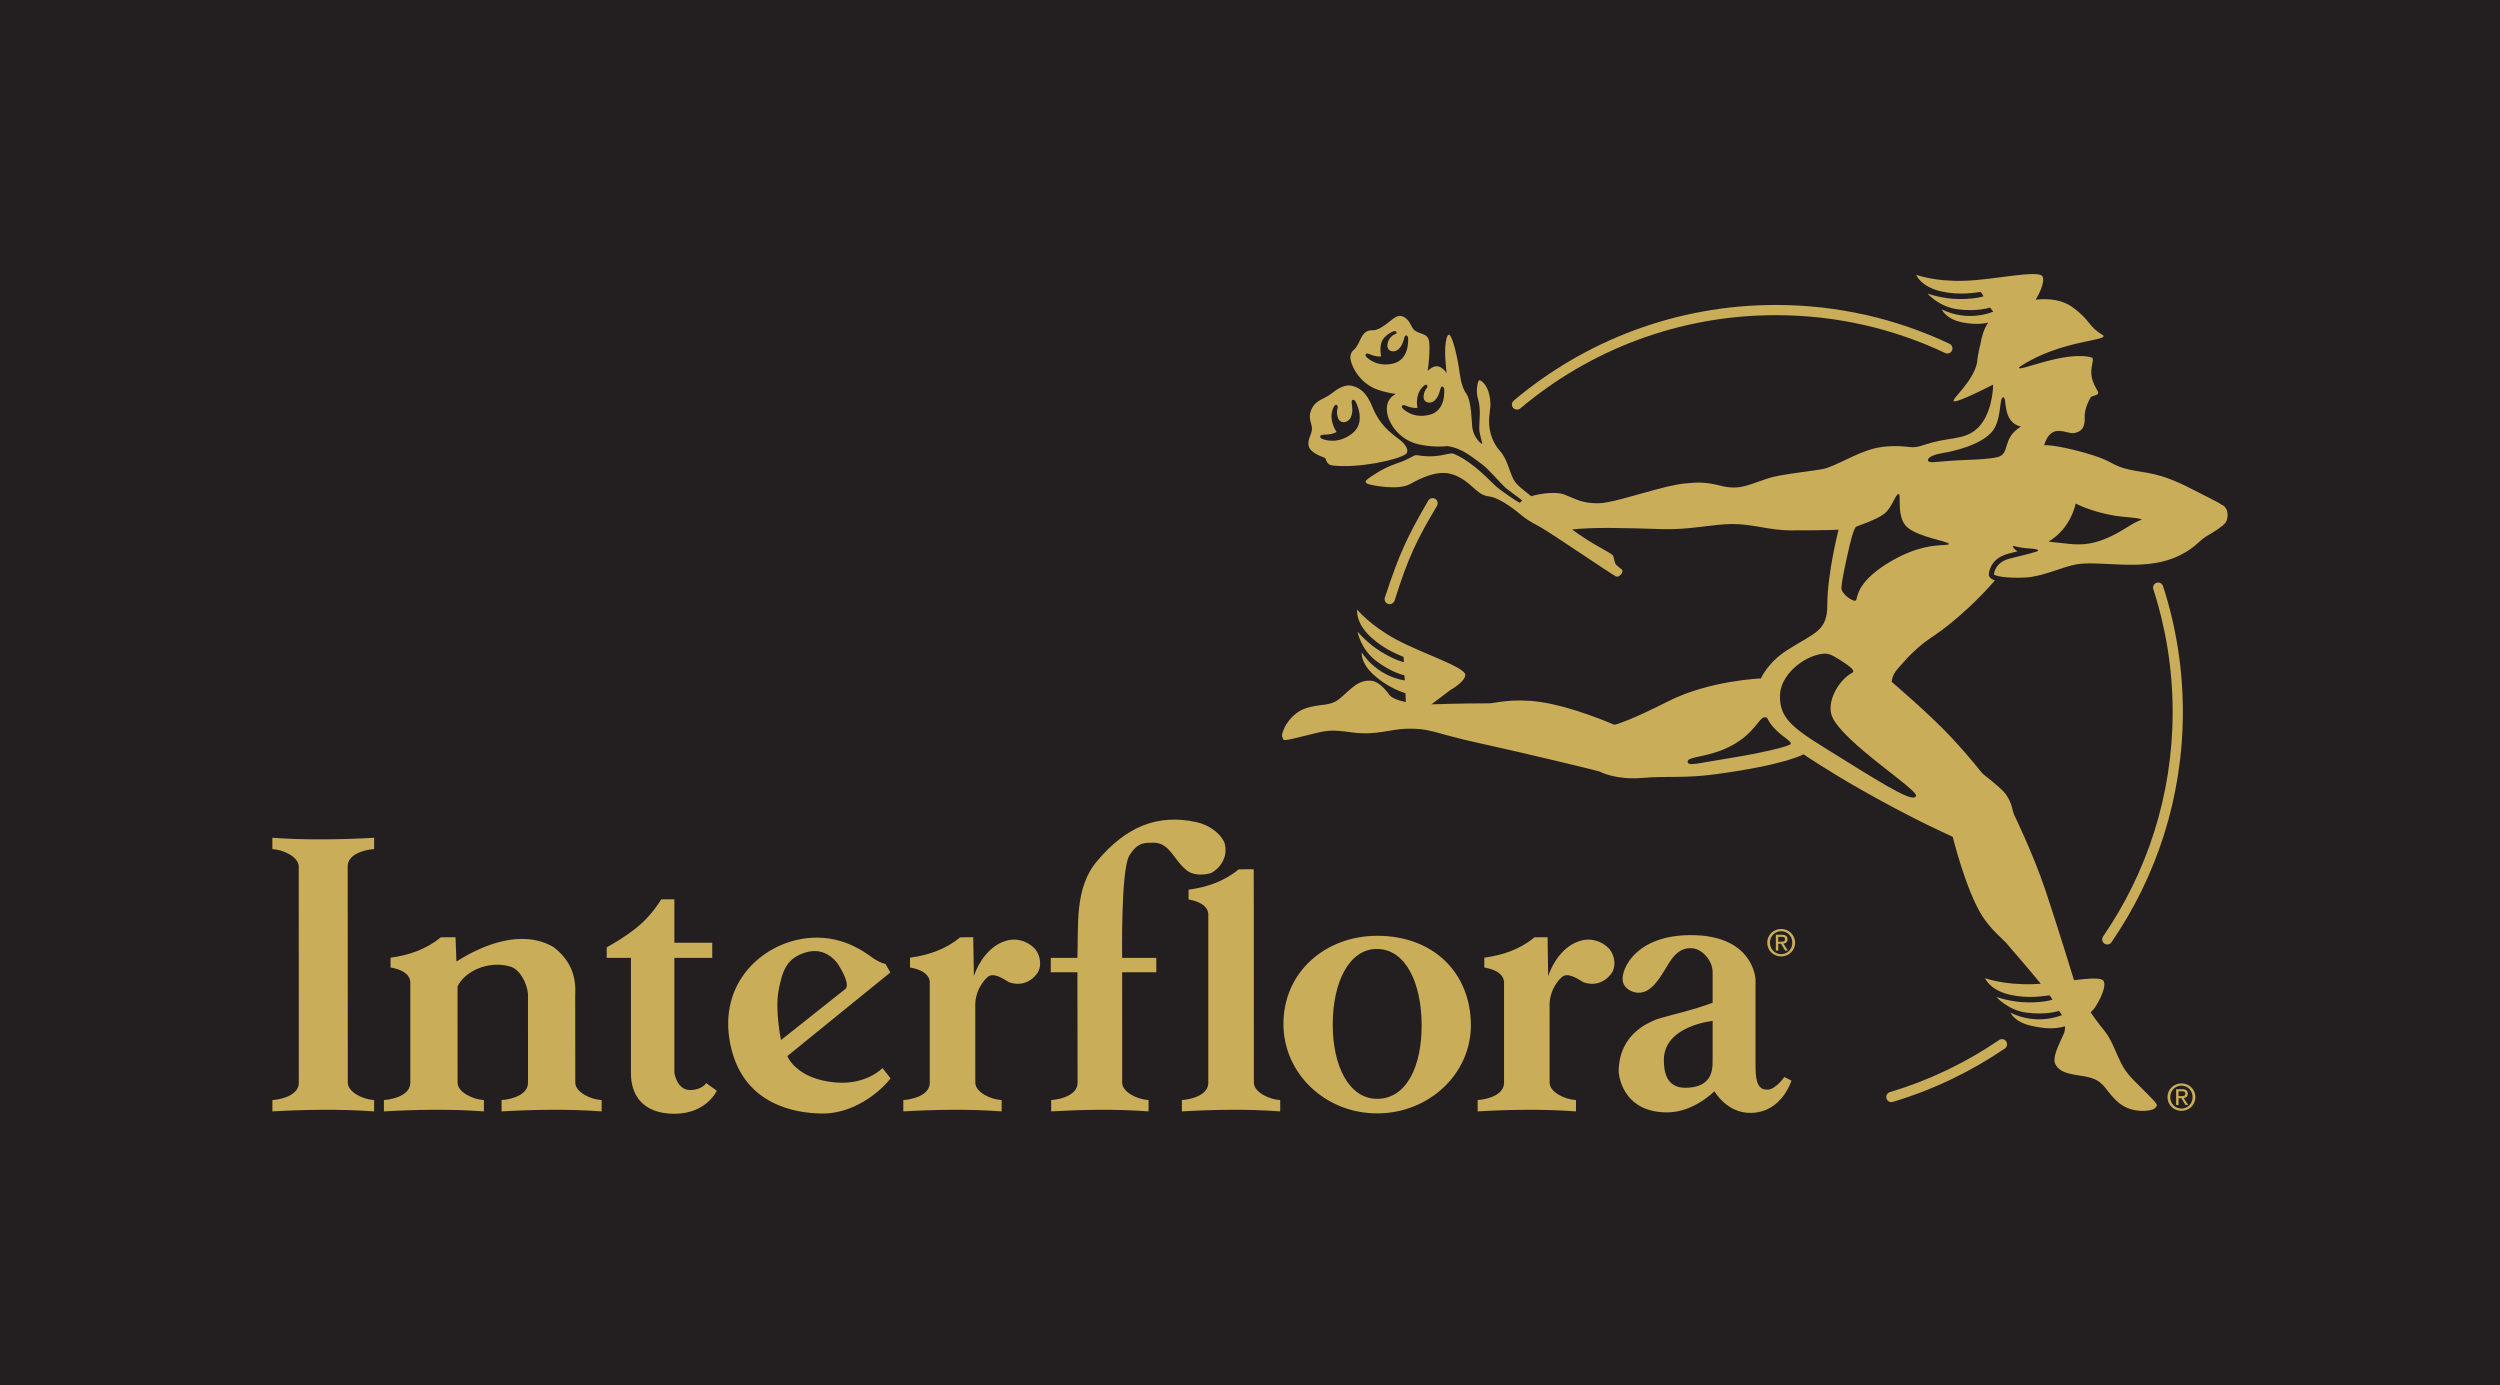<?xml version="1.0" encoding="UTF-8"?>
<svg xmlns="http://www.w3.org/2000/svg" xmlns:xlink="http://www.w3.org/1999/xlink" width="1200pt" height="665pt" viewBox="0 0 1200 665" version="1.1">
<g id="surface1">
<rect x="0" y="0" width="1200" height="665" style="fill:rgb(13.725%,12.157%,12.549%);fill-opacity:1;stroke:none;"/>
<path style=" stroke:none;fill-rule:nonzero;fill:rgb(79.199%,67.799%,34.9%);fill-opacity:1;" d="M 854.973 457.992 C 851.949 457.992 849.586 455.668 849.586 452.508 C 849.586 449.367 851.949 446.988 854.973 446.988 C 857.953 446.988 860.309 449.367 860.309 452.508 C 860.309 455.668 857.953 457.992 854.973 457.992 M 854.973 445.91 C 851.32 445.91 848.27 448.688 848.27 452.508 C 848.27 456.285 851.32 459.094 854.973 459.094 C 858.578 459.094 861.648 456.285 861.648 452.508 C 861.648 448.688 858.578 445.91 854.973 445.91 M 853.562 452.02 L 853.562 449.691 L 855.152 449.691 C 855.949 449.691 856.824 449.828 856.824 450.777 C 856.824 451.945 855.926 452.02 854.938 452.02 Z M 858.008 450.867 C 858.008 449.367 857.121 448.688 855.301 448.688 L 852.402 448.688 L 852.402 456.285 L 853.562 456.285 L 853.562 452.992 L 854.895 452.992 L 856.891 456.285 L 858.199 456.285 L 856.023 452.934 C 857.145 452.812 858.008 452.191 858.008 450.867 "/>
<path style=" stroke:none;fill-rule:nonzero;fill:rgb(79.199%,67.799%,34.9%);fill-opacity:1;" d="M 130.73 402.133 L 130.73 407.559 C 136.078 407.832 143.391 411.379 143.391 415.926 L 143.422 519.762 C 143.422 525.312 136.109 527.664 130.75 528.027 L 130.75 533.465 C 145.531 532.605 164.027 532.285 179.59 533.465 L 179.59 528.027 C 174.262 527.766 166.941 524.223 166.941 519.672 L 166.891 415.82 C 166.891 410.285 174.223 407.922 179.59 407.559 L 179.59 402.133 C 164.809 402.988 146.305 403.309 130.73 402.133 M 822.062 507.137 C 821.75 510.133 824.211 521.984 809.012 522.133 C 799.02 522.223 798.758 512.875 798.656 509.234 C 798.215 492.395 822.062 490.039 822.062 490.039 Z M 848.48 523.035 C 844.656 523.129 842.656 520.684 842.656 512.309 L 842.656 470.137 C 842.656 470.137 841.926 448.855 811.629 448.855 C 785.391 448.855 778.027 464.949 778.91 470.926 C 779.363 474.047 782.797 476.32 786.184 476.504 C 793.297 476.871 797.57 467.781 801.449 461.711 C 805.328 455.66 808.977 455.02 812.113 455.156 C 816.934 455.41 822.062 460.922 822.062 466.688 L 822.062 481.32 C 822.062 481.32 818.051 482.816 813.027 484.316 C 805.52 486.559 796.477 488.59 794.426 489.578 C 792.129 490.699 776.961 495.887 776.961 514.555 C 776.961 514.555 777.938 533.793 800 533.949 C 813.027 534.039 822.934 523.77 822.934 523.77 C 822.934 523.77 828.863 534.531 840.715 534.188 C 855.48 533.77 859.879 518.684 859.879 518.684 L 856.477 516.977 C 856.477 516.977 852.285 522.945 848.48 523.035 M 661.055 527.441 C 647.582 527.441 639.707 511.84 639.707 491.785 C 639.707 471.75 647.406 455.41 661.055 455.504 C 674.676 455.602 682.273 471.75 682.391 491.785 C 682.504 511.945 675.043 527.441 661.055 527.441 M 661.055 449.18 C 636.199 449.18 615.777 466.68 616.051 492 C 616.312 515.43 636.199 534.426 661.055 534.426 C 685.898 534.426 706.113 515.43 706.023 492 C 705.949 467.23 688.316 449.18 661.055 449.18 M 581.348 419.07 C 586.594 416.164 589.516 410.352 587.762 404.527 C 585.43 399.301 579.609 395.809 574.371 394.641 C 555.762 390.562 540.633 396.633 526.676 413.25 C 515.625 426.055 517.723 444.5 517.156 459.77 L 504.367 459.77 L 504.367 466.68 L 517.156 466.68 L 517.238 519.762 C 517.238 525.312 509.926 527.664 504.566 528.027 L 504.566 533.465 C 519.328 532.605 535.742 532.285 551.312 533.465 L 551.312 528.027 C 545.969 527.766 538.648 524.223 538.648 519.672 L 538.633 466.68 L 555.027 466.68 L 555.027 459.77 L 538.633 459.77 C 538.633 459.77 537.957 417.359 542.082 410.688 C 546.207 404.02 549.363 404.527 554.609 404.527 C 561.594 405.105 563.914 413.25 569.145 417.324 C 572.051 420.234 577.289 420.234 581.348 419.07 M 601.852 519.672 L 601.836 435.887 L 601.77 417.234 L 594.562 417.285 C 587.59 423.09 579.238 425.891 570.52 427.043 L 570.52 431.77 C 572.957 432.133 579.566 433.648 579.98 438.645 L 579.98 519.762 C 579.98 525.312 572.676 527.664 567.305 528.027 L 567.305 533.465 C 582.062 532.605 598.938 532.285 614.5 533.465 L 614.5 528.027 C 609.172 527.766 601.852 524.223 601.852 519.672 M 758.258 451.684 C 750.691 454.012 745.453 461.57 743.121 468.555 L 742.836 449.863 L 736.535 449.922 C 729.551 455.734 721.199 458.516 712.465 459.688 L 712.465 464.414 C 714.926 464.773 721.52 466.266 721.941 471.281 L 721.941 519.762 C 721.941 525.312 714.637 527.664 709.277 528.027 L 709.277 533.465 C 724.035 532.605 740.898 532.285 756.473 533.465 L 756.473 528.027 C 751.125 527.766 743.812 524.223 743.812 519.672 L 743.797 481.773 C 743.914 477.047 746.27 472.137 749.527 469.141 C 752.363 466.414 757.098 469.719 759.996 471.461 C 764.656 473.199 769.879 472.047 773.367 467.402 C 775.551 464.684 775.707 459.242 772.215 455.176 C 768.727 451.684 763.496 449.945 758.258 451.684 M 482.586 451.684 C 475.027 454.012 469.789 461.57 467.457 468.555 L 467.152 449.863 L 460.855 449.922 C 453.887 455.734 445.527 458.516 436.809 459.688 L 436.809 464.414 C 439.254 464.773 445.875 466.266 446.285 471.281 L 446.285 519.762 C 446.285 525.312 438.965 527.664 433.59 528.027 L 433.59 533.465 C 448.379 532.605 465.234 532.285 480.789 533.465 L 480.789 528.027 C 475.465 527.766 468.148 524.223 468.148 519.672 L 468.133 481.773 C 468.258 477.047 470.621 472.137 473.863 469.141 C 476.699 466.414 481.426 469.719 484.324 471.461 C 488.984 473.199 494.23 472.047 497.715 467.402 C 499.879 464.684 500.035 459.242 496.543 455.176 C 493.062 451.684 487.832 449.945 482.586 451.684 M 373.82 474.871 C 375.715 465.164 377.977 459.949 386.523 457.223 C 395.074 454.496 400.605 460.164 402.535 463.227 C 404.355 466.125 407.984 472.68 405.805 474.676 L 374.898 499.223 C 374.898 499.223 371.809 485.051 373.82 474.871 M 401.086 519.586 C 382.035 517.957 377.922 506.914 377.922 506.914 L 427.363 466.777 L 425.047 462.691 C 425.047 462.691 422.535 462.32 418.906 459.77 C 415.258 457.223 401.652 446.266 381.445 451.41 C 362.164 456.316 344 475.227 351.09 503.586 C 357.719 530.152 381.445 534.352 394.52 534.492 C 412.902 534.664 426.152 519.762 427.445 517.586 L 423.605 512.68 C 423.605 512.68 415.973 520.855 401.086 519.586 M 331.195 523.211 C 324.895 523.211 323.699 514.984 323.699 514.984 L 323.699 459.77 L 341.875 459.77 L 341.875 452.508 L 323.699 452.508 L 323.699 431.664 L 317.395 431.664 C 317.395 431.664 313.027 439.172 306.234 444.746 C 299.457 450.324 291.215 454.723 291.215 454.723 L 291.215 459.77 L 302.852 459.77 L 302.852 515.281 C 302.852 525.211 308.18 534.605 323.699 534.605 C 339.207 534.605 344.059 523.516 344.059 523.516 L 338.969 519.883 C 338.969 519.883 337.023 523.211 331.195 523.211 M 276.137 519.672 L 276.102 477.539 C 276.688 467.641 273.195 460.387 265.645 454.555 C 250.508 445.844 231.883 453.41 219.094 461.539 L 218.648 449.855 L 211.531 449.922 C 204.551 455.734 196.199 458.516 187.473 459.688 L 187.473 464.414 C 189.926 464.773 196.527 466.266 196.949 471.281 L 196.949 519.762 C 196.949 525.312 189.629 527.664 184.273 528.027 L 184.273 533.465 C 199.031 532.605 216.73 532.285 232.277 533.465 L 232.277 528.027 C 226.949 527.766 219.637 524.223 219.637 519.672 L 219.621 473.496 C 223.094 466.227 234.219 460.965 244.68 463.871 C 249.34 465.031 253.07 471.699 253.434 477.441 L 253.441 519.762 C 253.441 525.312 246.137 527.664 240.758 528.027 L 240.758 533.465 C 255.539 532.605 273.23 532.285 288.785 533.465 L 288.785 528.027 C 283.449 527.766 276.137 524.223 276.137 519.672 "/>
<path style=" stroke:none;fill-rule:nonzero;fill:rgb(79.199%,67.799%,34.9%);fill-opacity:1;" d="M 728.168 196.621 C 728.73 196.621 729.289 196.43 729.75 196.043 C 762.887 168.109 805.676 151.277 852.418 151.277 C 881.492 151.277 909.031 157.793 933.68 169.438 C 934.898 170.012 936.363 169.496 936.941 168.273 C 937.516 167.051 936.996 165.59 935.77 165.008 C 910.488 153.066 882.227 146.379 852.418 146.379 C 804.488 146.379 760.574 163.648 726.59 192.297 C 725.551 193.172 725.426 194.711 726.289 195.754 C 726.777 196.324 727.469 196.621 728.168 196.621 M 1038.25 281.309 C 1037.828 280.023 1036.441 279.316 1035.16 279.734 C 1033.871 280.148 1033.172 281.531 1033.59 282.824 C 1039.609 301.375 1042.871 321.172 1042.871 341.742 C 1042.871 381.758 1030.539 418.863 1009.469 449.523 C 1008.699 450.637 1008.988 452.156 1010.102 452.926 C 1010.531 453.211 1011.012 453.352 1011.488 453.352 C 1012.262 453.359 1013.031 452.988 1013.512 452.289 L 1013.5 452.289 C 1035.121 420.855 1047.77 382.762 1047.77 341.742 C 1047.77 320.652 1044.43 300.34 1038.25 281.309 M 667.039 289.996 C 668.152 290.02 669.105 289.254 669.453 288.145 C 676.008 267.242 680.207 258.883 689.742 242.824 C 690.438 241.664 690.082 240.168 688.93 239.457 C 687.777 238.758 686.246 239.113 685.57 240.273 C 675.547 257.52 671.676 265.66 664.703 286.949 C 664.281 288.242 665.172 289.602 666.48 289.922 C 666.672 289.973 666.859 289.996 667.039 289.996 "/>
<path style=" stroke:none;fill-rule:nonzero;fill:rgb(79.199%,67.799%,34.9%);fill-opacity:1;" d="M 1047.109 532.113 C 1044.09 532.113 1041.719 529.781 1041.719 526.629 C 1041.719 523.488 1044.09 521.109 1047.109 521.109 C 1050.09 521.109 1052.441 523.488 1052.441 526.629 C 1052.441 529.781 1050.09 532.113 1047.109 532.113 M 1047.109 520.031 C 1043.461 520.031 1040.398 522.809 1040.398 526.629 C 1040.398 530.406 1043.461 533.207 1047.109 533.207 C 1050.711 533.207 1053.781 530.406 1053.781 526.629 C 1053.781 522.809 1050.711 520.031 1047.109 520.031 M 1045.699 526.145 L 1045.699 523.812 L 1047.289 523.812 C 1048.09 523.812 1048.961 523.949 1048.961 524.898 C 1048.961 526.066 1048.059 526.145 1047.078 526.145 Z M 1050.141 524.988 C 1050.141 523.488 1049.25 522.809 1047.441 522.809 L 1044.539 522.809 L 1044.539 530.406 L 1045.699 530.406 L 1045.699 527.113 L 1047.031 527.113 L 1049.031 530.406 L 1050.328 530.406 L 1048.16 527.059 C 1049.289 526.934 1050.141 526.316 1050.141 524.988 "/>
<path style=" stroke:none;fill-rule:nonzero;fill:rgb(79.199%,67.799%,34.9%);fill-opacity:1;" d="M 1066.82 242.426 C 1066.82 242.426 1066.73 242.418 1066.578 242.402 C 1064.109 240.598 1059.531 238.629 1051.852 234.629 C 1036.379 226.559 1029.82 227.152 1022.27 225.445 C 1012.512 223.246 1015.191 221.371 1000.398 217.254 C 985.988 213.242 981.164 213.703 981.164 213.703 C 984.715 202.379 991.895 208.656 995.758 207.848 C 999.105 207.148 1000.879 205.254 1000.66 200.32 C 1000.43 195.391 1003.738 190.441 1003.738 190.441 C 1003.738 190.441 1006.172 189.656 1006.75 189.312 C 1007.23 189.023 1007.238 188.348 1006.809 187.598 C 1006.07 186.281 1004.488 183.688 1003.969 180.641 C 1003.262 176.434 1005.18 173.18 1004.352 171.707 C 991.633 167.742 966.852 179.527 969.289 176.211 C 988.938 162.836 1014.121 163.652 1009.07 160.652 C 1002.199 156.57 1003.691 153.902 994.727 147.395 C 990.051 144.004 983.617 143.113 977.137 143.84 C 978.438 141.648 981.648 135.762 980.488 132.836 C 979.031 129.223 957.52 134.293 943.02 134.781 C 928.512 135.258 919.758 131.883 919.758 131.883 C 919.758 131.883 921.953 137.711 931.926 139.91 C 940.938 141.902 948.422 140.34 950.629 140.156 C 950.934 140.133 952.117 142.199 952.117 142.199 C 952.117 142.199 948.801 143.543 940.574 143.543 C 932.348 143.543 925.207 140.891 925.207 140.891 C 925.207 140.891 930.594 147.273 939.66 148.457 C 949.336 149.719 955.215 147.594 955.215 147.594 L 956.746 149.637 C 943.129 154.832 932.012 148.457 932.012 148.457 C 932.012 148.457 933.977 153.16 941.844 154.734 C 949.18 156.207 953.758 155.004 954.344 154.84 C 952.191 157.953 951.254 161.512 950.562 165.355 C 949.871 167.992 949.285 170.996 948.98 174.227 C 946.734 183.844 936.355 191.699 937.906 192.582 C 939.48 193.48 956.699 184.617 956.699 184.617 C 956.699 184.617 956.746 196.23 950.875 203.684 C 944.996 211.133 937.809 209.676 927.68 212.336 C 922.18 213.785 920.547 214.988 917.031 214.594 C 912.047 214.016 905.27 213.734 899.02 215.406 C 890.629 217.664 880.879 223.801 875.418 225.027 C 870.543 226.129 854.93 227.52 848.539 229.645 L 843.797 231.277 C 839.785 232.711 836.863 233.738 833.699 233.945 C 831.891 234.027 829.609 234.051 827.062 233.426 C 823.332 232.496 818.715 231.336 813.062 231.715 C 807.145 232.074 803.816 232.535 793.582 235.305 C 783.336 238.086 772.227 241.621 766.988 241.578 C 759.145 241.52 757.02 239.766 750.734 237.312 C 747.629 236.094 740.242 236.523 734.98 238.188 C 731.918 235.812 729.117 233.559 727.711 231.918 C 724.508 228.164 724.367 221.344 719.859 216.297 C 715.363 211.25 714.477 204.898 714.82 200.395 C 715.16 195.898 715.91 194.672 714.887 189.625 C 713.867 184.566 710.664 182.223 709.973 182.527 C 709.32 182.812 708.273 187.664 709.363 191.188 C 710.926 196.305 710.109 200.676 710.035 205.586 C 710.004 208.383 711.816 213.086 711.402 213.086 C 710.992 213.086 707.453 210.293 706.703 205.312 C 706.406 203.379 706.422 192.414 703.762 188.867 C 701.102 185.316 700.625 178.566 700.215 176.109 C 698.699 166.988 696.48 160.086 695.305 160.68 C 694.68 160.984 694.242 162.316 693.938 164.582 C 693.254 169.688 694.027 175.668 694.391 179.176 C 694.375 179.156 694.375 179.141 694.359 179.117 C 692.613 176.285 689.848 174.852 687.242 176.508 C 686.668 176.859 686 177.395 685.258 177.988 C 685.961 173.797 686.164 169.285 686.164 166.285 C 686.164 161.074 684.328 160.859 681.246 159.738 C 678.176 158.613 678.285 157.688 676.645 154.93 C 675.008 152.172 672.355 150.73 669.793 152.27 C 667.23 153.805 662.727 158.512 659.145 158.512 C 655.562 158.512 654.441 159.633 652.285 164.344 C 650.145 169.047 648.812 167.414 648.199 170.996 C 647.75 173.625 651.512 183.82 661.602 187.16 C 664.539 188.133 667.355 188.754 669.941 189.062 C 668.152 190.191 665.957 191.766 665.699 195.645 C 665.297 201.797 670.789 210.336 679.543 212.906 C 683.66 214.105 689.969 214.707 694.805 214.125 C 701.754 215.105 706.488 219.32 711.266 222.777 C 714.41 225.051 719.664 231.301 722.391 233.895 C 723.477 234.934 730.098 239.629 730.633 240.234 C 730.641 240.246 730.641 240.262 730.641 240.277 C 730.188 240.633 729.801 241.004 729.555 241.398 C 728.129 240.781 720.422 235.477 718.43 233.754 C 715.496 231.234 707.18 221.699 697.758 217.812 C 696.375 217.234 693.75 218.438 689.285 218.891 C 684.582 219.367 681.266 218.621 680.078 218.48 C 678.449 218.289 677.5 220.043 670.477 222.434 C 663.445 224.82 658.266 228.641 656.484 229.941 C 654.715 231.234 655.777 232.133 656.965 232.461 C 658.223 232.816 671.086 235.602 676.883 232.324 C 682.684 229.055 687.938 227.078 692.438 227.004 C 696.945 226.938 701.449 228.781 706.77 233.691 C 712.09 238.605 712.977 237.781 716.113 238.539 C 719.254 239.289 724.711 242.699 728.738 246.043 C 732.758 249.387 733.852 249.996 739.105 252.859 C 744.359 255.727 773.867 275.918 775.637 276.668 C 777.406 277.418 779.375 274.402 778.625 273.578 C 777.879 272.766 775.941 271.488 775.465 270.738 C 774.992 269.988 774.648 267.395 774.238 266.645 C 773.832 265.895 769.633 263.781 764.891 260.98 C 761.324 258.871 757.793 256.5 754.598 254.137 C 763.941 253.066 778.059 253.328 797.91 253.98 C 810.938 254.41 822.305 251.535 831.477 251.527 C 841.574 251.52 849.266 254.574 859.609 254.582 C 878.352 254.605 882.512 254.227 882.512 254.227 C 882.512 254.227 877.102 275.219 877.102 290.469 C 877.102 302.969 871.129 303.652 857.969 311.973 C 848.551 317.926 845.215 325.656 845.215 325.656 C 844.984 325.656 820.441 326.652 800.867 336.559 C 781.871 346.137 778.023 346.805 776.625 347.422 C 775.227 348.031 774.426 347.719 774.426 347.719 C 774.172 347.57 754.66 339.098 739.105 336.914 C 725.707 335.035 717.406 337.598 714.953 337.598 C 700.832 337.598 687.062 338.086 687.062 338.086 L 696.055 331.312 C 698.672 329.758 702.953 326.852 703.359 324.184 C 703.941 320.32 682.82 313.816 670.062 306.891 C 657.309 299.965 651.465 292.617 651.465 292.617 C 651.465 292.617 650.418 298.754 657.895 305.703 C 664.664 311.98 671.652 314.359 673.656 315.312 C 673.688 315.332 673.723 315.387 673.746 315.48 L 673.859 317.824 C 673.664 317.801 670.395 317.242 663.52 313.207 C 656.43 309.047 651.609 303.152 651.609 303.152 C 651.609 303.152 653.027 311.387 660.25 316.992 C 667.957 322.973 674.094 324.125 674.094 324.125 L 674.23 325.344 L 674.297 326.637 C 659.977 324.191 653.652 313.125 653.652 313.125 C 653.652 313.125 652.871 317.816 658.949 323.508 C 663.277 327.574 668.789 330.887 674.602 332.73 L 674.809 336.98 C 671.27 336.281 668.016 335.176 666.664 333.258 C 664.68 330.441 661.449 327.156 658.488 326.793 C 651.906 325.98 648.117 331.156 643.121 335.293 C 638.121 339.426 634.004 337.418 626.348 340.133 C 618.688 342.852 614.719 351.805 615.484 353.695 C 616.242 355.59 614.941 356.043 626.297 353.195 C 637.52 350.371 638.141 350.105 649.289 351.59 C 660.438 353.055 667.355 350.016 674.934 349.801 C 686.98 349.465 687.805 351.852 709.699 356.629 C 731.598 361.406 767.246 370.035 767.828 370.34 C 768.406 370.652 775.809 374.434 788.09 373.41 C 801.016 372.34 807.969 373.723 823.91 371.574 C 857.098 367.086 865.688 362.082 865.688 362.082 C 865.688 362.082 877.527 370.074 893.496 379.145 C 919.082 393.68 937.297 401.656 937.297 401.656 C 937.297 401.656 943.695 427.547 951.551 439.793 C 955.652 446.184 961.859 451.328 962.742 452.352 C 968.746 459.301 974.207 465.637 979.566 472.207 C 978.391 472.289 977.227 472.355 976.094 472.395 C 961.582 472.871 952.82 469.496 952.82 469.496 C 952.82 469.496 955.027 475.316 964.988 477.523 C 974.008 479.52 981.484 477.953 983.691 477.773 C 984.004 477.738 985.191 479.824 985.191 479.824 C 985.191 479.824 981.871 481.156 973.645 481.156 C 965.41 481.156 958.277 478.516 958.277 478.516 C 958.277 478.516 963.664 484.895 972.73 486.074 C 982.406 487.332 988.285 485.219 988.285 485.219 L 989.48 486.812 C 989.555 486.973 989.629 487.137 989.703 487.293 C 976.133 492.406 965.082 486.074 965.082 486.074 C 965.082 486.074 966.785 490.52 974.914 492.348 C 981.133 493.766 985.934 494.137 991.219 492.629 C 991.375 495.32 990.23 496.953 989.168 499.348 C 987.777 502.504 985.23 507.812 986.441 510.539 C 989.129 516.594 998.336 515.48 1004.449 517.637 C 1010.57 519.785 1010.969 524.352 1017.25 529.512 C 1023.531 534.668 1033.238 533.457 1034.469 531.824 C 1035.699 530.195 1036.762 531.078 1028.469 522.816 C 1020.262 514.648 1019.719 514.262 1015.23 503.941 C 1011.02 494.27 1010.762 496.539 1003.5 485.91 C 1005.328 484.203 1005.98 482.953 1005.98 482.953 C 1005.98 482.953 1011.301 474.734 1009.852 471.109 C 1009.051 469.086 1003.121 469.57 995.52 470.484 C 995.52 470.484 987.57 444.438 981.707 427.035 C 975.844 409.637 966.992 391.594 966.73 390.941 C 966.457 390.301 965.879 388.293 965.684 387.262 C 965.469 386.242 964.207 382.691 961.82 380.066 C 959.434 377.438 952.344 371.945 951.617 371.305 C 950.898 370.652 946.484 364.5 936.355 353.656 C 926.23 342.801 907.988 327.277 907.988 327.277 C 908.68 322.891 910.023 322.066 914 317.512 C 917.969 312.949 923.23 308.48 926.605 306.281 C 940.121 297.477 952.508 284.516 957.539 278.602 L 957.527 278.594 C 956.246 278.148 955.297 277.559 954.902 276.75 L 954.641 276.207 L 954.664 275.605 C 954.664 275.293 954.992 268.121 963.953 265.773 C 965.195 265.434 966.242 265.172 967.148 264.949 C 967.148 264.949 967.676 264.824 968.434 264.637 C 966.309 263.359 965.848 261.887 966.219 262.027 C 966.645 262.176 971.273 263.137 973.191 263.195 L 973.547 263.195 C 973.621 263.203 973.695 263.219 973.77 263.227 C 976.84 263.367 980.137 263.984 977.18 264.867 C 972.082 266.406 971.859 266.234 964.57 268.145 C 957.289 270.055 957.109 275.68 957.109 275.68 C 957.527 276.535 963.23 277.633 972.016 277.219 C 980.793 276.809 990.387 271.824 997.09 270.82 C 1008.629 269.102 1027.73 274.016 1043.109 267.945 C 1053 264.051 1055.359 259.59 1058.98 257.48 C 1062.602 255.363 1066.922 252.711 1068.238 250.875 C 1069.551 249.047 1070.102 244.402 1066.82 242.426 M 668.863 174.457 C 661.23 176.383 656.668 172.207 655.812 171.242 C 654.953 170.281 655.645 169.227 657.078 169.867 C 660.793 171.531 662.926 171.062 662.926 171.062 C 662.926 171.062 662.035 166.871 663.254 163.934 C 664.473 160.992 668.188 159.23 668.91 159 C 670.336 158.539 670.758 159.98 670 160.227 C 669.234 160.465 666.434 161.824 665.973 165.266 C 665.512 168.707 669.137 169.531 671.16 167.727 C 673.188 165.926 673.641 163.535 674.164 161.855 C 674.617 160.391 675.797 161.031 675.879 162.18 C 675.961 163.266 676.496 172.535 668.863 174.457 M 686.348 199.055 C 678.746 201.078 674.133 196.961 673.27 196.016 C 672.402 195.059 673.062 194.031 674.512 194.621 C 678.629 196.297 680.375 195.742 680.375 195.742 C 680.375 195.742 679.535 192.367 680.91 188.734 C 681.52 187.113 682.789 185.598 683.906 184.863 C 685.02 184.133 685.539 185.5 684.879 186.215 C 684.27 186.883 683.539 188.258 683.34 189.914 C 682.922 193.348 686.551 194.137 688.555 192.309 C 690.547 190.48 690.973 188.086 691.477 186.406 C 691.902 184.938 693.098 185.562 693.195 186.699 C 693.285 187.789 693.945 197.043 686.348 199.055 M 859.586 357.016 C 859.246 358.332 843.73 361.766 829.402 364.039 C 815.066 366.305 809.844 368.066 810.074 365.473 C 810.297 362.887 820.27 363.734 831.156 357.898 C 842.035 352.059 844.355 344.648 846.703 344.344 C 849.117 344.039 847.535 345.141 851.598 349.488 C 855.641 353.848 859.922 355.691 859.586 357.016 M 919.699 382.09 C 918.473 385.09 908.367 379.211 884.039 364.047 C 862.641 350.707 853.613 346.18 854.438 333.078 C 854.996 324.125 864.723 315.867 873.285 314.07 C 877.246 313.246 878.59 313.883 883.301 316.848 C 889.18 320.551 890.465 322.164 889.133 322.883 C 882.082 326.68 876.57 337.398 879.445 344.02 C 884.906 356.57 920.926 379.086 919.699 382.09 M 908.027 269.191 C 891.379 278.809 891.656 286.449 890.977 288.023 C 890.293 289.59 883.605 285.223 883.879 282.02 C 884.148 278.809 884.988 274.527 886.52 267.469 C 888.355 259.012 889.93 253.328 891.016 252.785 C 892.109 252.234 900.453 249.609 904.34 246.676 C 908.234 243.746 909.734 237.199 911.301 237.133 C 912.871 237.059 909.875 248.652 915.805 253.363 C 921.738 258.074 935.656 259.844 935.453 261.137 C 935.246 262.438 924.672 259.57 908.027 269.191 M 958.82 219.41 C 955.496 220.242 949.211 220.605 943.332 220.793 C 936.598 221.008 929.004 221.863 927.289 221.863 C 924.09 221.863 924.613 218.793 931.836 217.582 C 939.059 216.379 949.887 213.57 955.504 207.965 C 961.113 202.348 959.375 190.852 961.516 190.711 C 963.656 190.578 960.719 202.609 970.07 204.754 C 960.719 210.367 965.121 217.828 958.82 219.41 M 1013.41 257.355 C 1006.109 260.832 1000.379 261.938 992.473 260.98 C 989.352 260.602 987.562 260.461 986.047 260.305 C 985.117 260.207 984.277 260.098 983.305 259.934 C 994.234 253.586 996.309 241.68 996.309 241.68 C 996.309 241.68 1002.379 245.086 1013.328 247.227 C 1019.551 248.445 1025.621 248.223 1028.172 249.387 C 1023.531 250.949 1019.891 254.277 1013.41 257.355 "/>
<path style=" stroke:none;fill-rule:nonzero;fill:rgb(79.199%,67.799%,34.9%);fill-opacity:1;" d="M 628.172 214.152 C 628.598 216.086 631.281 218.152 635.621 219.602 C 636.996 220.062 636.066 223.035 639.766 223.449 C 652.363 224.84 671.098 220.672 674.688 218.02 C 676.531 216.664 675.266 213.598 671.43 210.742 C 667.242 207.629 662.164 203.742 658.852 195.547 C 655.543 187.355 652.051 186.191 649.398 185.305 C 647.43 184.645 644.113 184.859 639.715 188.441 C 635.523 191.859 631.883 191.621 629.629 196.238 C 627.379 200.867 630.078 203.496 629.719 206.305 C 629.355 209.109 627.477 211.031 628.172 214.152 M 635.16 208.676 C 640.027 208.617 641.551 207.316 641.551 207.316 C 641.551 207.316 639.277 204.262 639.113 200.02 C 639.047 198.109 639.691 196.051 640.496 194.832 C 641.312 193.621 642.414 194.781 642.055 195.777 C 641.727 196.711 641.566 198.406 642.07 200.168 C 643.105 203.816 647.109 203.066 648.344 200.375 C 649.59 197.68 649.004 195.086 648.789 193.168 C 648.609 191.504 650.074 191.637 650.66 192.738 C 651.211 193.793 655.805 202.859 648.988 208.133 C 642.168 213.395 635.77 211.195 634.492 210.602 C 633.211 210.008 633.438 208.691 635.16 208.676 "/>
<path style=" stroke:none;fill-rule:nonzero;fill:rgb(79.199%,67.799%,34.9%);fill-opacity:1;" d="M 959.574 499.215 C 943.664 510.062 926.035 518.559 907.168 524.219 L 907.035 524.25 C 905.762 524.703 905.094 526.102 905.539 527.379 C 905.992 528.648 907.391 529.32 908.66 528.879 L 908.789 528.836 C 928.062 523.039 946.078 514.344 962.336 503.27 C 963.453 502.504 963.742 500.98 962.977 499.859 C 962.211 498.738 960.695 498.457 959.574 499.215 "/>
</g>
</svg>
